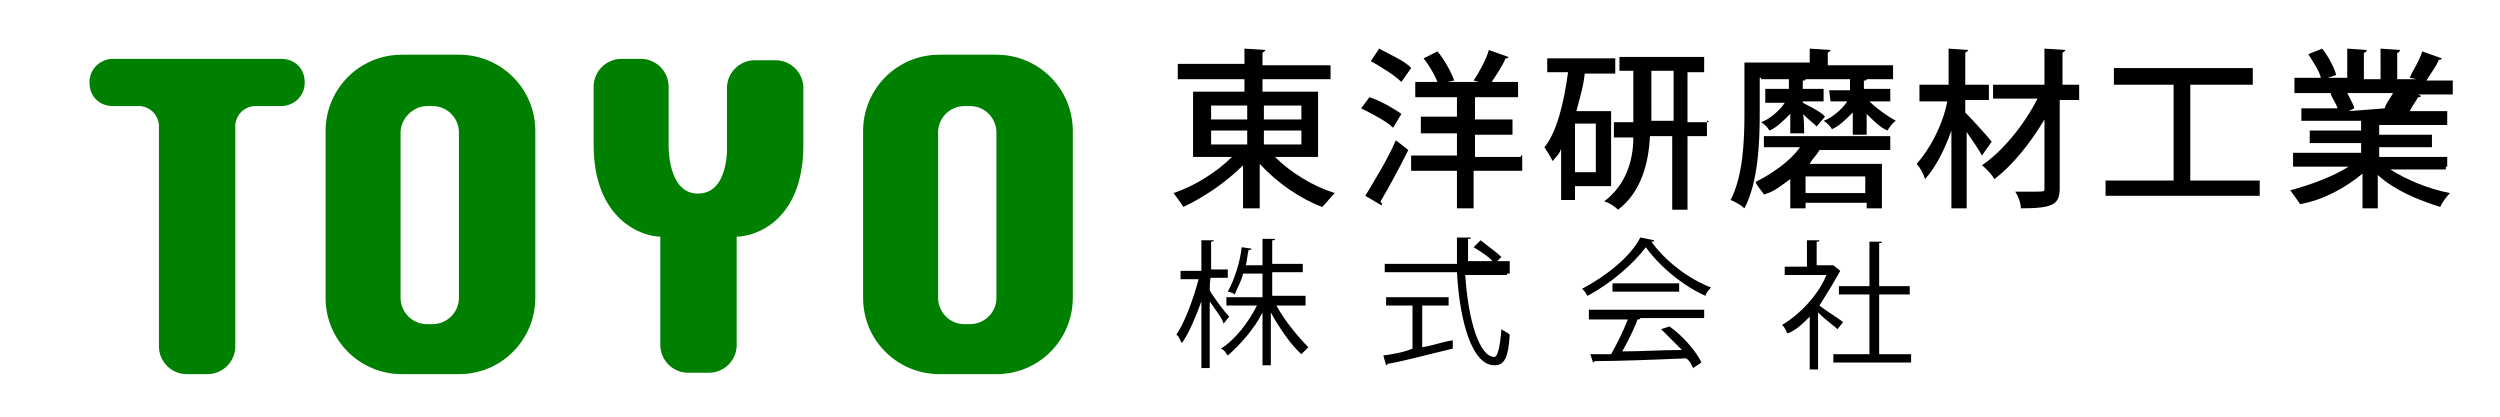 <?xml version="1.0" encoding="utf-8"?>
<!-- Generator: Adobe Illustrator 25.3.1, SVG Export Plug-In . SVG Version: 6.00 Build 0)  -->
<svg version="1.1"
	 id="svg8" inkscape:version="0.92.5 (0ad1ac9, 2020-08-06)" sodipodi:docname="kanban.svg" xmlns:cc="http://creativecommons.org/ns#" xmlns:dc="http://purl.org/dc/elements/1.1/" xmlns:inkscape="http://www.inkscape.org/namespaces/inkscape" xmlns:rdf="http://www.w3.org/1999/02/22-rdf-syntax-ns#" xmlns:sodipodi="http://sodipodi.sourceforge.net/DTD/sodipodi-0.dtd" xmlns:svg="http://www.w3.org/2000/svg"
	 xmlns="http://www.w3.org/2000/svg" xmlns:xlink="http://www.w3.org/1999/xlink" x="0px" y="0px" width="180px" height="30px"
	 viewBox="0 0 180 30" style="enable-background:new 0 0 180 30;" xml:space="preserve">
<style type="text/css">
	.st0{opacity:0.999;fill:#008000;enable-background:new    ;}
</style>
<sodipodi:namedview  bordercolor="#666666" borderlayer="true" borderopacity="1.0" fit-margin-bottom="0" fit-margin-left="0" fit-margin-right="0" fit-margin-top="0" id="base" inkscape:current-layer="layer2" inkscape:cx="49.548732" inkscape:cy="28.311139" inkscape:document-rotation="0" inkscape:document-units="px" inkscape:guide-bbox="true" inkscape:pageopacity="0.0" inkscape:pageshadow="2" inkscape:showpageshadow="false" inkscape:snap-global="false" inkscape:window-height="1017" inkscape:window-maximized="1" inkscape:window-width="1920" inkscape:window-x="1912" inkscape:window-y="-8" inkscape:zoom="3.3348544" pagecolor="#ffffff" showgrid="false" showguides="true" units="px">
	</sodipodi:namedview>
<g id="g967" transform="translate(3.042,1.038)">
	<path id="rect875" inkscape:connector-curvature="0" class="st0" d="M5.1,3.2c-0.9,0-1.7,0.7-1.7,1.7s0.7,1.7,1.7,1.7h2
		c0.7,0.1,1.2,0.6,1.3,1.3v16c0,1.1,0.9,2,2,2h1.5c1.1,0,2-0.9,2-2v-16c0.1-0.7,0.6-1.2,1.3-1.3h2c0.9,0,1.7-0.7,1.7-1.7
		s-0.7-1.7-1.7-1.7C17.2,3.2,5.1,3.2,5.1,3.2z"/>
	<path id="rect900" inkscape:connector-curvature="0" class="st0" d="M25.9,2.9c-3.1,0-5.5,2.5-5.5,5.5v12c0,3.1,2.5,5.5,5.5,5.5H30
		c3.1,0,5.5-2.5,5.5-5.5v-12c0-3.1-2.5-5.5-5.5-5.5C30,2.9,25.9,2.9,25.9,2.9z M27.7,6.6h0.4c1.1,0,1.9,0.9,1.9,1.9v11.9
		c0,1.1-0.9,1.9-1.9,1.9h-0.4c-1.1,0-1.9-0.9-1.9-1.9V8.5C25.8,7.5,26.7,6.6,27.7,6.6z"/>
	<path id="rect913" inkscape:connector-curvature="0" class="st0" d="M41.7,3.2c-1.1,0-2,0.9-2,2v4.2l0,0c0,5.4,3.5,6.6,4.8,6.6v7.8
		c0,1.1,0.9,2,2,2H48c1.1,0,2-0.9,2-2V16l0,0c1.3,0,4.8-1.1,4.8-6.6l0,0V5.3c0-1.1-0.9-2-2-2h-1.5c-1.1,0-2,0.9-2,2v4.1l0,0
		c0,0,0.2,3.5-2.1,3.5l0,0c-2.2,0-2.1-3.5-2.1-3.5h-0.6h0.6V5.2c0-1.1-0.9-2-2-2L41.7,3.2z"/>
	<path id="path961" inkscape:connector-curvature="0" class="st0" d="M64.6,2.9c-3.1,0-5.5,2.5-5.5,5.5v12c0,3.1,2.5,5.5,5.5,5.5
		h4.1c3.1,0,5.5-2.5,5.5-5.5v-12c0-3.1-2.5-5.5-5.5-5.5C68.7,2.9,64.6,2.9,64.6,2.9z M66.4,6.6h0.4c1.1,0,1.9,0.9,1.9,1.9v11.9
		c0,1.1-0.9,1.9-1.9,1.9h-0.4c-1.1,0-1.9-0.9-1.9-1.9V8.5C64.5,7.5,65.3,6.6,66.4,6.6z"/>
</g>
<path d="M94.8,11.3h-3c1.1,1.1,2.7,2.1,4.3,2.6c-0.2,0.2-0.6,0.7-0.9,1c-1.6-0.6-3.2-1.7-4.5-3.1V15h-1.2v-3.1
	c-1.2,1.2-2.8,2.3-4.3,3c-0.1-0.2-0.5-0.7-0.7-1c1.5-0.5,3.1-1.5,4.2-2.6h-2.8V6.6h3.7V5.7h-4.8V4.6h4.8V3.5l1.5,0.1
	c0,0.1-0.1,0.1-0.2,0.2v0.9h4.9v1h-4.9v0.9h4V11.3z M87.2,7.6v1h2.6v-1H87.2z M87.2,9.4v1h2.6v-1H87.2z M93.7,7.6H91v1h2.7V7.6z
	 M93.7,10.4v-1H91v1H93.7z"/>
<path d="M98.6,7c0.7,0.2,1.9,0.9,2.3,1.2l-0.6,1c-0.5-0.5-1.5-1-2.3-1.4L98.6,7z M98.3,14.1c0.6-1,1.6-2.6,2.2-4l0.9,0.7
	c-0.6,1.2-1.4,2.7-2,3.7c0,0.1,0.1,0.1,0.1,0.2c0,0.1,0,0.1,0,0.1L98.3,14.1z M100.9,5.9c-0.5-0.5-1.5-1.1-2.2-1.5l0.6-0.9
	c0.7,0.4,1.9,0.9,2.3,1.4L100.9,5.9z M109.6,11.2v1.1h-3.5V15h-1.2v-2.7h-3.3v-1.1h3.3V9.6h-2.6V8.4h2.6V7h-3V5.9h1.6
	c-0.2-0.5-0.6-1.2-1-1.7l1-0.5c0.5,0.6,1,1.5,1.2,2.1l-0.5,0.1h2.3l-0.4-0.1c0.4-0.6,0.9-1.5,1.1-2.2l1.4,0.5c0,0.1-0.1,0.1-0.2,0.1
	c-0.2,0.5-0.6,1.1-1,1.7h1.9V7h-3.1v1.6h2.7v1.1h-2.7v1.6h3.3V11.2z"/>
<path d="M115.9,13.4h-2.5v1h-1v-3.7c-0.1,0.4-0.4,0.6-0.6,0.9c-0.1-0.2-0.4-0.7-0.6-1c0.9-1.1,1.4-3.2,1.7-5.4h-1.5v-1h4.9v1.1h-2.2
	c-0.1,1-0.4,1.9-0.6,2.7h2.5v5.4H115.9z M114.9,12.4V8.9h-1.5v3.5H114.9z M122.9,8.7v1.1h-1.4v5.3h-1.1V9.8h-1.6
	c-0.1,1.9-0.6,4-2.3,5.3c-0.2-0.2-0.6-0.5-1-0.6c1.6-1.2,2.1-3,2.1-4.6h-1.4V8.8h1.4V5.1h-1v-1h6.1v1.1h-1.2v3.6h1.5V8.7z
	 M118.9,8.7h1.6V5.1h-1.6V8.7z"/>
<path d="M126.7,5.6v2.6c0,2-0.1,4.9-1.1,6.8c-0.2-0.2-0.7-0.5-1-0.6c0.9-1.7,1-4.3,1-6.2V4.5h4.7v-1l1.5,0.1c0,0.1-0.1,0.1-0.2,0.2
	v0.9h4.7v1h-9.5V5.6z M127,10.8v-1h9.1v1H131c-0.2,0.4-0.5,0.6-0.7,1h5.2V15h-1.1v-0.4H130V15h-1.1v-2.1c-0.6,0.4-1.1,0.9-1.9,1.1
	c-0.1-0.2-0.5-0.6-0.6-0.9c1.2-0.6,2.5-1.5,3.2-2.5H127V10.8z M129.9,9.6h-1V8.2c-0.5,0.5-1,1-1.5,1.2c-0.1-0.2-0.4-0.5-0.6-0.6
	c0.6-0.2,1.4-0.9,1.7-1.4h-1.4v-1h1.7V5.6l1.2,0.1c0,0.1-0.1,0.1-0.2,0.1v0.6h1.5v0.9h-1.5v0.1c0.4,0.2,1.4,0.7,1.6,1l-0.6,0.7
	c-0.2-0.2-0.6-0.5-1-0.9C129.9,8.3,129.9,9.6,129.9,9.6z M134.3,13.9v-1.2H130v1.2H134.3z M131.7,6.5h1.5V5.6l1.2,0.1
	c0,0.1-0.1,0.1-0.2,0.1v0.6h1.9v0.9h-1.5c0.5,0.5,1.2,1,1.9,1.4c-0.2,0.1-0.5,0.5-0.6,0.7c-0.5-0.2-1-0.7-1.5-1.2v1.5h-1V8.1
	c-0.5,0.5-1,1-1.5,1.2c-0.1-0.2-0.4-0.5-0.6-0.6c0.6-0.2,1.4-0.9,1.7-1.4h-1.2L131.7,6.5L131.7,6.5z"/>
<path d="M141.5,8.1c0.4,0.4,1.6,1.7,1.9,2.1l-0.7,1c-0.2-0.4-0.7-1.1-1.1-1.7V15h-1.1V9.4c-0.5,1.4-1.1,2.6-1.9,3.5
	c-0.1-0.4-0.4-0.9-0.6-1.1c0.9-1,1.9-2.8,2.2-4.5h-2V6.1h2.1V3.5l1.4,0.1c0,0.1-0.1,0.1-0.2,0.2v2.3h1.7v1.1h-1.7v0.7H141.5z
	 M149.7,6.1v1.1h-1.4v6.3c0,1.2-0.4,1.5-2.8,1.5c0-0.4-0.2-0.9-0.4-1.2c0.5,0,0.9,0,1.2,0c0.9,0,0.9,0,0.9-0.2V8.6
	c-1,1.7-2.3,3.3-3.6,4.3c-0.1-0.2-0.5-0.7-0.9-1c1.5-1,3.1-3,4-4.8h-3.2v-1h3.7V3.5l1.5,0.1c0,0.1-0.1,0.1-0.2,0.2v2.3h1.2V6.1z"/>
<path d="M157.8,13h4.9v1.1h-11.1V13h4.9V6.1h-4.3V4.9h10v1.2h-4.5V13z"/>
<path d="M176.1,12.2h-4c1.1,0.7,2.7,1.4,4.3,1.7c-0.2,0.2-0.6,0.7-0.7,1c-1.6-0.5-3.3-1.2-4.5-2.3V15h-1.1v-2.5
	c-1.2,1-2.8,1.9-4.5,2.2c-0.1-0.2-0.5-0.7-0.7-1c1.5-0.4,3.1-1,4.2-1.7h-4v-1h4.9v-0.7h-3.7V9.4h3.7V8.7h-4.3V7.8h2.6
	c-0.1-0.4-0.4-0.7-0.5-1.1h0.2l0,0h-2.8V5.6h1.9c-0.1-0.5-0.6-1.2-0.9-1.7l1-0.4c0.4,0.5,0.9,1.4,1,1.9l-0.6,0.2h1.4V3.5l1.4,0.1
	c0,0.1-0.1,0.2-0.2,0.2v1.9h1.2V3.5l1.4,0.1c0,0.1-0.1,0.2-0.2,0.2v1.9h1.4l-0.5-0.1c0.2-0.5,0.7-1.2,0.9-1.9l1.4,0.5
	c0,0.1-0.1,0.1-0.2,0.1c-0.2,0.5-0.6,1-0.9,1.5h1.9v1h-2.5l0.2,0.1c0,0.1-0.1,0.1-0.2,0.1c-0.1,0.2-0.4,0.6-0.6,1h2.7v1h-4.9v0.7
	h3.8v0.9h-3.8v0.7h4.9v0.7H176.1z M171.7,7.8c0.1-0.4,0.4-0.7,0.6-1.1H169c0.2,0.4,0.5,0.9,0.5,1.1L169.1,8L171.7,7.8L171.7,7.8z"/>
<path d="M87.1,20.9c0.2,0.4,1.1,1.6,1.4,1.9l-0.4,0.5c-0.1-0.4-0.6-1-1-1.6v4.8h-0.6v-4.8c-0.4,1.1-0.9,2.3-1.4,3
	c-0.1-0.1-0.2-0.5-0.4-0.6c0.6-0.9,1.2-2.5,1.6-4H85v-0.6h1.5v-2.2h0.9c0,0,0,0.1-0.2,0.1v2h1.2v0.6h-1.2
	C87.1,19.9,87.1,20.9,87.1,20.9z M94,22h-2.1c0.6,1.1,1.6,2.3,2.3,3c-0.1,0.1-0.4,0.4-0.5,0.5c-0.7-0.6-1.6-1.9-2.2-3v3.8h-0.6v-3.8
	c-0.6,1.2-1.6,2.3-2.5,3.1c-0.1-0.1-0.2-0.4-0.5-0.5c1-0.6,2-1.9,2.6-3.1h-2.2v-0.6h2.6v-1.7h-1.4c-0.1,0.5-0.4,1-0.6,1.5
	c-0.1-0.1-0.4-0.2-0.5-0.2c0.5-0.9,0.9-2.2,1-3.2l0.7,0.1c0,0.1-0.1,0.1-0.2,0.1c-0.1,0.4-0.1,0.7-0.2,1.1h1.2v-1.9h0.9
	c0,0.1-0.1,0.1-0.2,0.1V19h2.2v0.6h-2.2v1.7H94V22z"/>
<path d="M108.5,19.8h-3c0.2,3.2,1,5.9,2.1,5.9c0.2,0,0.4-0.6,0.5-2c0.1,0.1,0.4,0.2,0.6,0.4c-0.1,1.7-0.4,2.2-1.1,2.2
	c-1.6,0-2.5-3.1-2.7-6.7h-5.2v-0.6h5.2c0-0.6,0-1.2,0-1.9h1c0,0.1,0,0.1-0.2,0.1c0,0.5,0,1.1,0,1.6h3v0.9H108.5z M102.4,22v3
	c0.7-0.1,1.5-0.4,2.2-0.5v0.6c-1.7,0.4-3.5,0.9-4.7,1.1c0,0.1-0.1,0.1-0.1,0.1l-0.2-0.7c0.6-0.1,1.4-0.2,2.1-0.5V22h-1.9v-0.6h4.5
	V22H102.4z M106.6,17.3c0.5,0.4,1.2,0.9,1.5,1.2l-0.5,0.5c-0.2-0.4-1-0.9-1.5-1.2L106.6,17.3z"/>
<path d="M119.1,17.3c0,0.1-0.1,0.1-0.2,0.1c1,1.4,2.7,2.7,4.3,3.3c-0.1,0.1-0.4,0.4-0.4,0.6c-1.6-0.7-3.3-2.1-4.3-3.5
	c-0.9,1.2-2.5,2.6-4.2,3.5c-0.1-0.1-0.2-0.4-0.4-0.5c1.7-0.9,3.5-2.3,4.2-3.7L119.1,17.3z M114.4,22.9v-0.6h8.3v0.6H118h0.1
	c0,0.1-0.1,0.1-0.2,0.1c-0.2,0.6-0.7,1.6-1.1,2.3c1.4,0,2.8-0.1,4.3-0.1c-0.5-0.5-1-1-1.5-1.5l0.6-0.2c1,0.7,2,1.9,2.3,2.6l-0.6,0.4
	c-0.1-0.2-0.2-0.5-0.5-0.7c-2.3,0.1-4.9,0.2-6.6,0.2c0,0.1-0.1,0.1-0.1,0.1l-0.2-0.6c0.4,0,0.9,0,1.5,0c0.4-0.7,0.9-1.7,1.2-2.5
	h-2.8V22.9z M116.1,20.4h4.8v0.6h-4.8V20.4z"/>
<path d="M132.5,19.5L132.5,19.5c-0.5,0.9-1,1.7-1.5,2.5c0.5,0.4,1.5,1,1.7,1.2l-0.4,0.5c-0.2-0.2-0.9-0.7-1.4-1.2v4.1h-0.6v-3.8
	c-0.5,0.5-1,1-1.6,1.2c-0.1-0.1-0.2-0.5-0.4-0.6c1.2-0.7,2.6-2.1,3.2-3.6h-3v-0.6h1.6v-1.9h0.9c0,0.1-0.1,0.1-0.2,0.1v1.7h1.1h0.1
	L132.5,19.5z M135.3,25.5h2.3v0.6H132v-0.6h2.6v-4.3h-2.2v-0.6h2.2v-3.2h0.9c0,0.1-0.1,0.1-0.2,0.1v3.1h2.2v0.6h-2.2v4.3H135.3z"/>
</svg>
